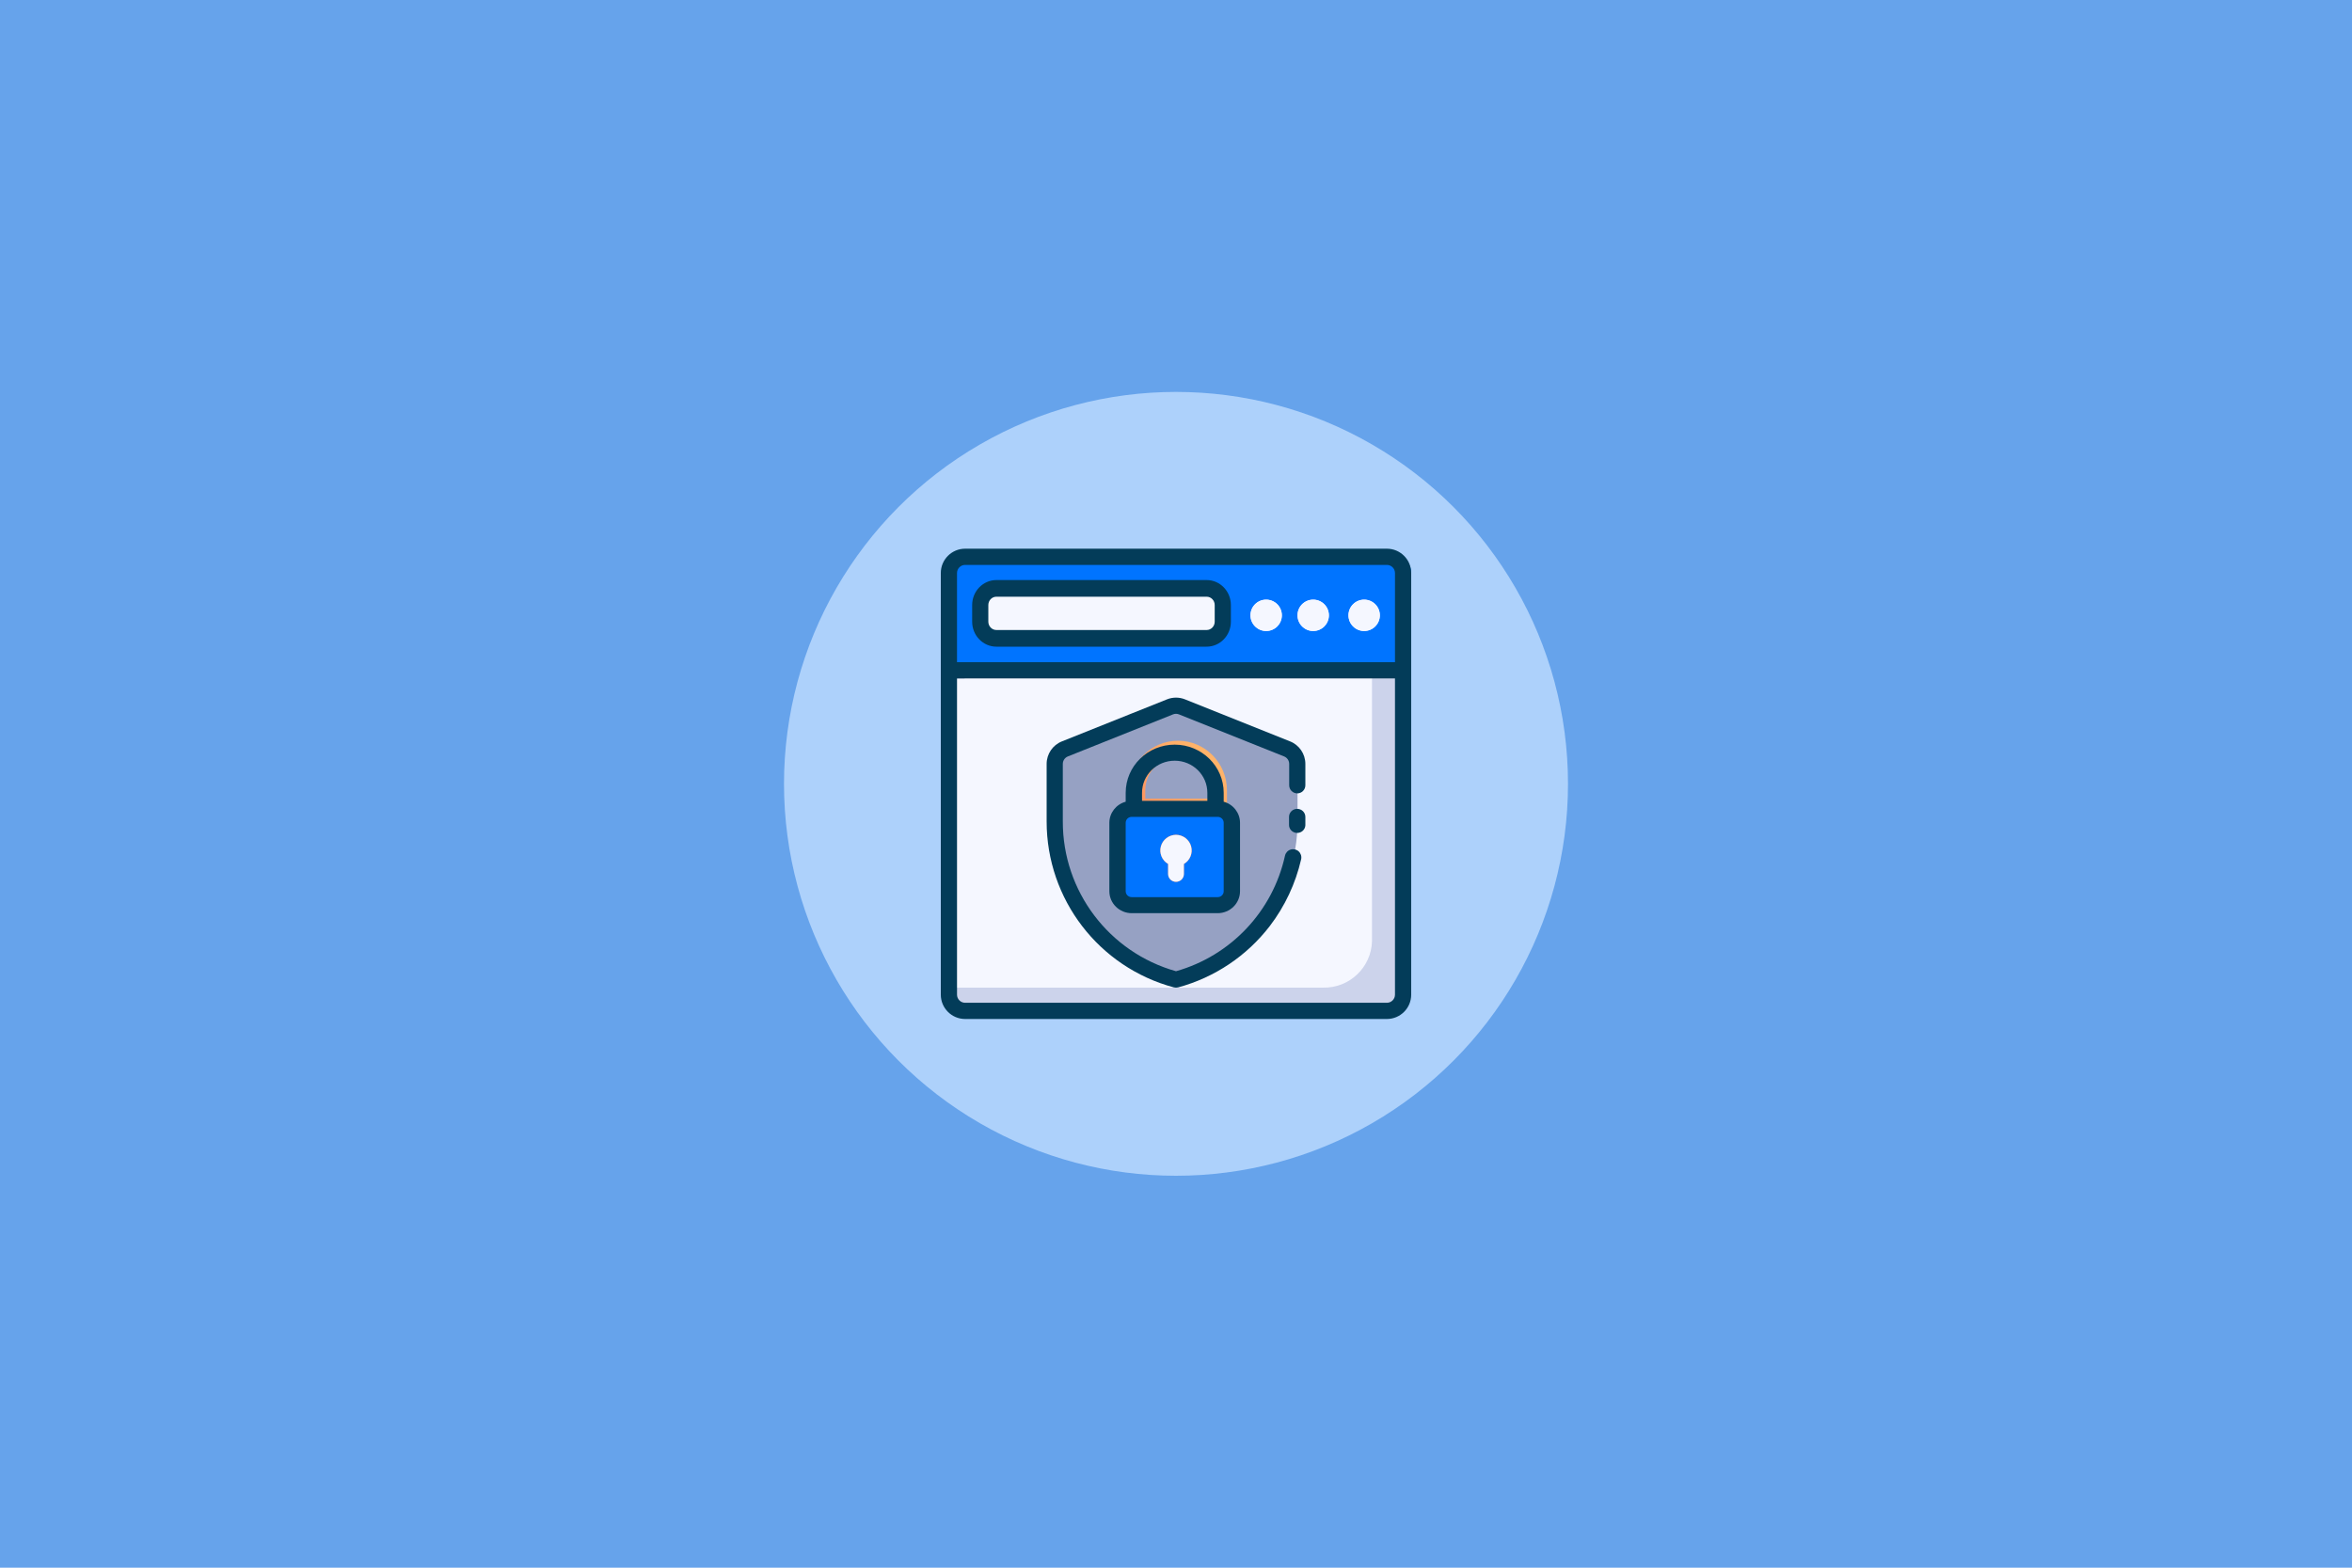 <?xml version="1.0" encoding="UTF-8"?>
<svg width="600px" height="400px" viewBox="0 0 600 400" version="1.1" xmlns="http://www.w3.org/2000/svg" xmlns:xlink="http://www.w3.org/1999/xlink">
    <title>csp</title>
    <defs>
        <linearGradient x1="14.833%" y1="86.517%" x2="85.25%" y2="32.287%" id="linearGradient-1">
            <stop stop-color="#FE9661" offset="0%"></stop>
            <stop stop-color="#FFB369" offset="100%"></stop>
        </linearGradient>
    </defs>
    <g id="csp" stroke="none" stroke-width="1" fill="none" fill-rule="evenodd">
        <rect id="矩形" fill="#66A3EB" fill-rule="nonzero" x="0" y="0" width="600" height="400"></rect>
        <g id="编组" transform="translate(200, 100)" fill-rule="nonzero">
            <circle id="椭圆形" fill="#ADD1FB" cx="100" cy="100" r="100"></circle>
            <g transform="translate(40, 40)">
                <path d="M120,6.143 L120,31 L2,31 L2,6.143 C2,3.855 3.854,2 6.14,2 L115.86,2 C118.146,2 120,3.855 120,6.143 Z" id="路径" fill="#0074FF"></path>
                <path d="M120,31 L120,113.857 C120,116.145 118.146,118 115.86,118 L6.14,118 C3.854,118 2,116.145 2,113.857 L2,31 L120,31 Z" id="路径" fill="#CCD3EB"></path>
                <path d="M110,33 L110,100.158 C109.807,106.851 104.24,112.137 97.529,111.997 L4,111.997 L4,33.207 L6.078,33.207 L6.078,33 L110,33 Z" id="路径" fill="#F5F7FF"></path>
                <rect id="矩形" fill="#F5F7FF" x="10" y="11" width="62" height="12" rx="2"></rect>
                <path d="M91,54.876 L91,69.624 C91.008,88.56 78.284,105.132 60,110 C41.72,105.126 28.999,88.558 29,69.624 L29,54.876 C29.007,53.188 30.037,51.674 31.604,51.049 L58.471,40.294 C59.453,39.902 60.547,39.902 61.529,40.294 L88.396,51.049 C89.963,51.674 90.993,53.188 91,54.876 Z" id="路径" fill="#96A1C3"></path>
                <path d="M70.917,68 L50.083,68 C48.933,68 48,67.055 48,65.889 L48,61.667 C48,54.671 53.596,49 60.5,49 C67.404,49 73,54.671 73,61.667 L73,65.889 C73,67.055 72.067,68 70.917,68 Z M52.167,63.778 L68.833,63.778 L68.833,61.667 C68.833,57.003 65.102,53.222 60.5,53.222 C55.898,53.222 52.167,57.003 52.167,61.667 L52.167,63.778 Z" id="形状" fill="url(#linearGradient-1)"></path>
                <rect id="矩形" fill="#0074FF" x="46" y="66" width="29" height="25" rx="1.73"></rect>
                <path d="M64,77.016 C64.012,75.076 62.624,73.408 60.711,73.064 C58.797,72.719 56.913,73.798 56.245,75.619 C55.576,77.441 56.317,79.479 58,80.449 L58,83.004 C58,84.106 58.896,85 60,85 C61.105,85 62,84.106 62,83.004 L62,80.449 C63.23,79.741 63.991,78.434 64,77.016 Z" id="路径" fill="#E0633D"></path>
                <circle id="椭圆形" fill="#F5F7FF" cx="95" cy="17" r="4"></circle>
                <circle id="椭圆形" fill="#F5F7FF" cx="83" cy="17" r="4"></circle>
                <circle id="椭圆形" fill="#F5F7FF" cx="108" cy="17" r="4"></circle>
                <path d="M89.102,49.166 L62.289,38.439 C60.819,37.854 59.181,37.854 57.711,38.439 L30.898,49.166 C28.549,50.101 27.006,52.372 27,54.901 L27,69.609 C26.996,89.441 40.311,106.803 59.464,111.938 C59.816,112.021 60.184,112.021 60.536,111.938 C69.847,109.42 78.072,103.912 83.946,96.26 C87.788,91.221 90.509,85.419 91.927,79.242 C92.09,78.505 91.846,77.738 91.289,77.229 C90.732,76.72 89.946,76.547 89.227,76.775 C88.508,77.003 87.965,77.597 87.803,78.334 C84.672,92.533 73.989,103.859 60,107.812 C42.9,102.993 31.097,87.378 31.125,69.609 L31.125,54.901 C31.133,54.063 31.646,53.313 32.424,53.003 L59.237,42.276 C59.727,42.081 60.273,42.081 60.763,42.276 L87.576,53.003 C88.354,53.313 88.867,54.063 88.875,54.901 L88.875,60.367 C88.875,61.506 89.798,62.43 90.938,62.43 C92.077,62.43 93,61.506 93,60.367 L93,54.901 C92.994,52.372 91.451,50.101 89.102,49.166 Z" id="路径" fill="#033C59"></path>
                <path d="M90.917,66.381 C89.766,66.381 88.833,67.298 88.833,68.429 L88.833,70.353 C88.762,71.477 89.628,72.447 90.771,72.524 L90.917,72.524 C92.02,72.526 92.934,71.682 93,70.599 L93,68.429 C93,67.298 92.067,66.381 90.917,66.381 Z M59.667,50 C52.763,50 47.167,55.501 47.167,62.286 L47.167,64.559 C44.712,65.228 43.01,67.42 43,69.923 L43,87.41 C43.011,90.493 45.551,92.989 48.688,93 L70.646,93 C73.782,92.989 76.322,90.493 76.333,87.41 L76.333,69.923 C76.323,67.42 74.621,65.228 72.167,64.559 L72.167,62.286 C72.167,55.501 66.57,50 59.667,50 L59.667,50 Z M51.333,62.286 C51.333,57.762 55.064,54.095 59.667,54.095 C64.269,54.095 68,57.762 68,62.286 L68,64.333 L51.333,64.333 L51.333,62.286 Z M72.167,87.41 C72.167,88.236 71.486,88.905 70.646,88.905 L48.688,88.905 C47.848,88.905 47.167,88.236 47.167,87.41 L47.167,69.923 C47.167,69.098 47.848,68.429 48.688,68.429 L70.646,68.429 C71.486,68.429 72.167,69.098 72.167,69.923 L72.167,87.41 Z" id="形状" fill="#033C59"></path>
                <path d="M60,73 C58.188,73.018 56.609,74.229 56.139,75.961 C55.668,77.694 56.421,79.525 57.98,80.44 L57.98,83 C57.98,84.105 58.884,85 60,85 C61.116,85 62.02,84.105 62.02,83 L62.02,80.44 C63.579,79.525 64.332,77.694 63.861,75.961 C63.391,74.229 61.812,73.018 60,73 Z" id="路径" fill="#F5F7FF"></path>
                <path d="M14.188,25 L67.812,25 C71.23,25 74,22.146 74,18.625 L74,14.375 C74,10.854 71.23,8 67.812,8 L14.188,8 C10.77,8 8,10.854 8,14.375 L8,18.625 C8,22.146 10.77,25 14.188,25 Z M12.125,14.375 C12.125,13.201 13.048,12.25 14.188,12.25 L67.812,12.25 C68.952,12.25 69.875,13.201 69.875,14.375 L69.875,18.625 C69.875,19.799 68.952,20.75 67.812,20.75 L14.188,20.75 C13.048,20.75 12.125,19.799 12.125,18.625 L12.125,14.375 Z" id="形状" fill="#033C59"></path>
                <circle id="椭圆形" fill="#F5F7FF" cx="95" cy="17" r="4"></circle>
                <circle id="椭圆形" fill="#F5F7FF" cx="83" cy="17" r="4"></circle>
                <circle id="椭圆形" fill="#F5F7FF" cx="108" cy="17" r="4"></circle>
                <path d="M113.793,0 L6.207,0 C2.779,0 0,2.779 0,6.207 L0,113.793 C0,117.221 2.779,120 6.207,120 L113.793,120 C117.221,120 120,117.221 120,113.793 L120,6.207 C120,2.779 117.221,0 113.793,0 Z M6.207,4.138 L113.793,4.138 C114.936,4.138 115.862,5.064 115.862,6.207 L115.862,28.966 L4.138,28.966 L4.138,6.207 C4.138,5.064 5.064,4.138 6.207,4.138 Z M113.793,115.862 L6.207,115.862 C5.064,115.862 4.138,114.936 4.138,113.793 L4.138,33.103 L115.862,33.103 L115.862,113.793 C115.862,114.936 114.936,115.862 113.793,115.862 Z" id="形状" fill="#033C59"></path>
            </g>
        </g>
    </g>
</svg>